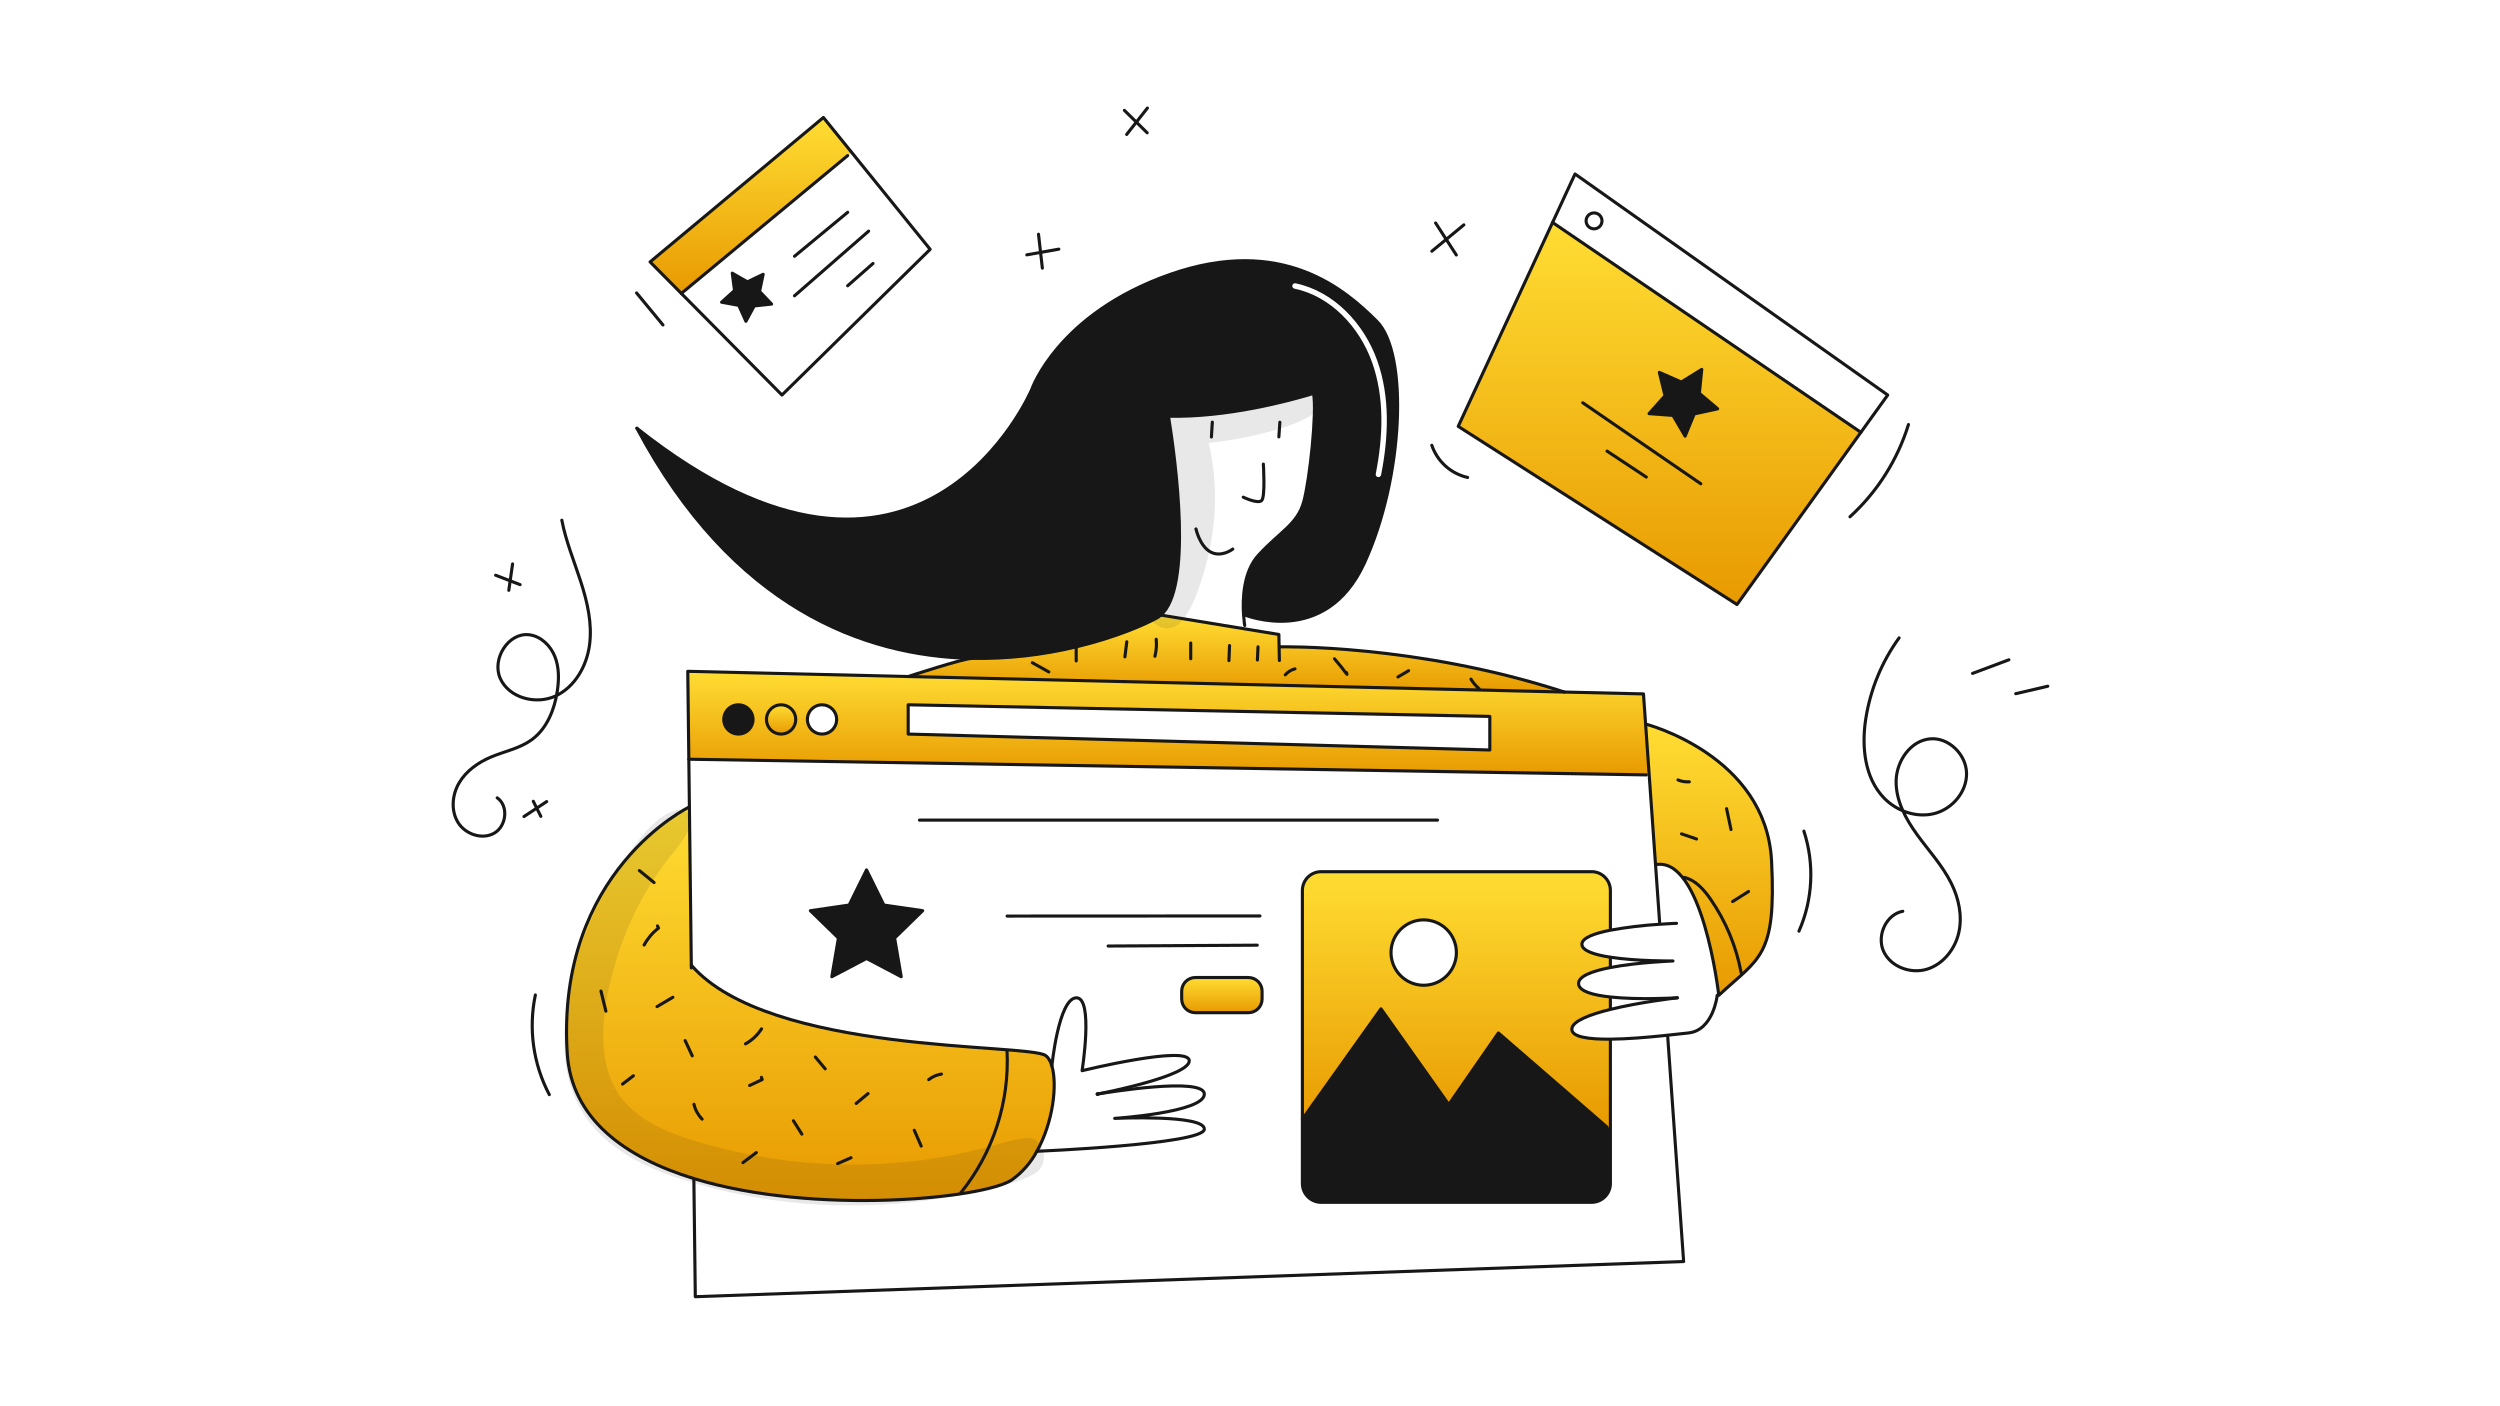 <svg width="2400" height="1350" viewBox="0 0 2400 1350" fill="none" xmlns="http://www.w3.org/2000/svg">
<rect x="0" y="0" width="2400" height="1350" fill="#808080" stroke="none"/>
<g clip-path="url(#clip0_434_2)">
<rect width="2400" height="1350" fill="white"/>
<mask id="mask0_434_2" style="mask-type:luminance" maskUnits="userSpaceOnUse" x="431" y="100" width="1538" height="1150">
<path d="M1968.9 100.938H431.104V1249.06H1968.9V100.938Z" fill="white"/>
</mask>
<g mask="url(#mask0_434_2)">
<path fill-rule="evenodd" clip-rule="evenodd" d="M1227.3 514.459C1221.59 519.598 1215.15 525.385 1208.19 532.945C1193.51 548.882 1192.85 575.323 1193.78 589.92H1193.8C1195.37 590.587 1272.28 621.909 1309.67 540.765C1347.43 458.787 1352.24 339.024 1321.7 308.487C1291.17 277.95 1230.89 225.705 1123.19 263.484C1015.49 301.263 990.573 373.68 990.573 373.68C990.573 373.68 883.878 627.323 611.414 411.117C703.528 583.795 829.608 629.892 932.715 632.044C966.524 632.631 1000.27 628.917 1033.14 620.994C1071.24 611.891 1099.19 599.525 1110.54 593.224C1111.92 592.45 1113.21 591.535 1114.39 590.491C1144.82 563.795 1128.77 443.507 1121.73 399.579C1177.94 400.734 1236.21 385.192 1260.98 377.66C1264.43 394.809 1257.43 460.648 1251.6 481.708C1247.56 496.244 1238.92 504.014 1227.3 514.459ZM1243.74 271.991C1242.33 271.695 1240.95 272.599 1240.66 274.01C1240.36 275.421 1241.26 276.804 1242.68 277.098C1277.45 284.364 1305.07 313.861 1317.17 347.756C1329.28 381.65 1327.77 419.203 1320.72 454.939C1320.44 456.352 1321.36 457.724 1322.78 458.004C1324.19 458.283 1325.56 457.362 1325.84 455.948C1332.98 419.759 1334.64 381.146 1322.09 346.001C1309.54 310.86 1280.73 279.72 1243.74 271.991Z" fill="#171717"/>
<path d="M1579.77 695.094C1579.77 695.094 1695.46 724.828 1700.69 826.502C1705.47 919.584 1688.63 919.328 1650.05 955.501C1650.05 955.471 1650.04 955.443 1650.03 955.415C1649.57 951.47 1634.03 821.549 1589.32 830.105L1583.2 743.713L1579.77 695.094Z" fill="url(#paint0_linear_434_2)"/>
<path d="M1490.47 213.579L1786.42 415.045L1667.52 580.339L1399.88 409.306L1490.47 213.579ZM1626.44 397.362L1648.95 392.462L1631.38 377.568L1633.67 354.631L1614.06 366.756L1592.97 357.488L1598.46 379.88L1583.12 397.077L1606.09 398.785L1617.72 418.683L1626.44 397.362Z" fill="url(#paint1_linear_434_2)"/>
<path d="M1648.95 392.469L1626.44 397.369L1617.71 418.684L1606.08 398.787L1583.11 397.079L1598.45 379.881L1592.97 357.489L1614.06 366.763L1633.67 354.638L1631.38 377.575L1648.95 392.469Z" fill="#171717"/>
<path d="M694.827 690.656C694.827 693.436 695.653 696.151 697.198 698.462C698.743 700.77 700.938 702.571 703.506 703.632C706.073 704.695 708.898 704.971 711.624 704.427C714.348 703.884 716.852 702.544 718.816 700.577C720.778 698.611 722.116 696.108 722.655 693.382C723.196 690.656 722.916 687.831 721.851 685.265C720.785 682.698 718.983 680.506 716.672 678.963C714.361 677.421 711.643 676.599 708.865 676.6C707.02 676.602 705.193 676.966 703.488 677.672C701.785 678.378 700.237 679.415 698.932 680.72C697.629 682.026 696.596 683.574 695.89 685.279C695.185 686.984 694.823 688.812 694.827 690.656ZM749.857 704.714C752.637 704.717 755.356 703.894 757.669 702.351C759.983 700.808 761.787 698.613 762.851 696.045C763.918 693.476 764.198 690.649 763.657 687.922C763.116 685.194 761.778 682.689 759.812 680.721C757.847 678.754 755.342 677.414 752.616 676.87C749.888 676.327 747.061 676.604 744.492 677.668C741.923 678.731 739.725 680.534 738.181 682.845C736.636 685.157 735.811 687.876 735.811 690.656C735.81 692.502 736.171 694.328 736.876 696.033C737.582 697.738 738.616 699.288 739.92 700.593C741.223 701.897 742.771 702.932 744.475 703.639C746.179 704.347 748.006 704.71 749.852 704.71L749.857 704.714ZM789.138 704.714C791.918 704.719 794.639 703.896 796.953 702.355C799.266 700.812 801.072 698.618 802.138 696.049C803.206 693.481 803.486 690.654 802.947 687.927C802.406 685.197 801.068 682.691 799.104 680.723C797.139 678.756 794.634 677.414 791.906 676.87C789.178 676.327 786.351 676.604 783.782 677.667C781.211 678.731 779.016 680.534 777.469 682.845C775.924 685.157 775.1 687.876 775.1 690.656C775.096 694.381 776.573 697.954 779.205 700.589C781.837 703.225 785.409 704.709 789.133 704.71L789.138 704.714ZM871.869 704.714L1430.23 719.999V687.749L871.864 676.597L871.869 704.714ZM1577.72 666.165L1579.77 695.097L1583.2 743.722L1580.44 743.91L661.282 728.863L660.258 644.458L871.869 649.461L1501.75 664.371L1577.72 666.165Z" fill="url(#paint2_linear_434_2)"/>
<path d="M1390.83 1060.39L1438.47 991.66L1542.75 1082.08H1545.96V1136.22C1545.96 1140.99 1544.07 1145.57 1540.69 1148.95C1537.31 1152.32 1532.74 1154.22 1527.96 1154.22H1268.29C1263.52 1154.22 1258.94 1152.32 1255.56 1148.95C1252.19 1145.57 1250.29 1140.99 1250.29 1136.22V1074.44L1325.74 968.469L1390.83 1060.39Z" fill="#171717"/>
<path d="M1508.99 987.645C1508.3 995.553 1525.04 997.79 1545.97 997.602V1082.08H1542.75L1438.47 991.658L1390.83 1060.39L1325.74 968.469L1250.29 1074.44V854.821C1250.29 850.045 1252.19 845.467 1255.56 842.092C1258.94 838.715 1263.52 836.819 1268.29 836.818H1527.96C1532.74 836.819 1537.32 838.715 1540.69 842.092C1544.07 845.467 1545.97 850.045 1545.97 854.821V892.1L1546.12 892.937C1530.75 895.96 1518.63 900.297 1518.63 906.464C1518.63 912.749 1530.76 916.574 1545.98 918.914L1545.96 919.053V927.968L1546.08 928.803C1528.85 932.15 1514.77 937.155 1515.42 944.635C1516.02 951.707 1529.48 955.344 1546.08 957.12L1545.96 958.336V968.469L1546.1 968.998C1526.39 973.86 1509.65 980.147 1508.99 987.645ZM1398.13 914.46C1398.13 908.255 1396.29 902.188 1392.85 897.026C1389.4 891.863 1384.5 887.84 1378.77 885.462C1373.04 883.085 1366.73 882.461 1360.64 883.67C1354.55 884.879 1348.96 887.866 1344.57 892.253C1340.18 896.64 1337.19 902.229 1335.98 908.316C1334.77 914.403 1335.39 920.713 1337.76 926.446C1340.14 932.18 1344.16 937.082 1349.32 940.53C1354.48 943.978 1360.55 945.818 1366.75 945.818C1370.87 945.82 1374.95 945.011 1378.76 943.435C1382.56 941.861 1386.02 939.55 1388.93 936.638C1391.85 933.726 1394.16 930.27 1395.74 926.464C1397.31 922.659 1398.13 918.58 1398.13 914.46Z" fill="url(#paint3_linear_434_2)"/>
<path d="M1227.71 609.084L1227.95 620.989L1228.67 620.972C1228.67 620.972 1359.46 617.948 1501.75 664.354V664.369L871.863 649.459C871.863 649.459 924.673 632.124 932.717 632.124V632.034C966.525 632.62 1000.27 628.906 1033.14 620.984C1071.24 611.881 1099.19 599.514 1110.55 593.213C1111.93 592.439 1113.22 591.522 1114.4 590.48L1194.42 603.614L1227.71 609.084Z" fill="url(#paint4_linear_434_2)"/>
<path d="M1198.49 938.422H1147.52C1140.29 938.422 1134.42 944.286 1134.42 951.521V959.07C1134.42 966.304 1140.29 972.169 1147.52 972.169H1198.49C1205.72 972.169 1211.59 966.304 1211.59 959.07V951.521C1211.59 944.286 1205.72 938.422 1198.49 938.422Z" fill="url(#paint5_linear_434_2)"/>
<path d="M885.765 874.273L858.816 900.54L865.169 937.653L831.864 920.13L798.543 937.653L804.895 900.54L777.944 874.273L815.194 868.859L831.864 835.109L848.516 868.859L885.765 874.273Z" fill="#171717"/>
<path d="M624.08 251.424L790.466 112.791L817.57 146.268L813.762 149.359L654.07 281.706L624.08 251.424Z" fill="url(#paint6_linear_434_2)"/>
<path d="M763.906 690.656C763.904 693.434 763.08 696.15 761.535 698.458C759.992 700.768 757.796 702.567 755.231 703.63C752.663 704.693 749.84 704.969 747.115 704.428C744.389 703.886 741.888 702.548 739.924 700.584C737.958 698.618 736.62 696.117 736.079 693.391C735.537 690.667 735.813 687.843 736.876 685.276C737.939 682.71 739.738 680.514 742.048 678.971C744.356 677.427 747.072 676.602 749.85 676.6C751.696 676.599 753.526 676.962 755.231 677.667C756.937 678.373 758.487 679.408 759.792 680.714C761.098 682.019 762.133 683.569 762.839 685.276C763.546 686.982 763.908 688.81 763.906 690.656Z" fill="url(#paint7_linear_434_2)"/>
<path d="M729.166 279.76L740.729 291.904L724.059 293.697L716.083 308.437L709.217 293.134L692.736 290.11L705.17 278.855L702.966 262.237L717.501 270.589L732.616 263.347L729.166 279.76Z" fill="#171717"/>
<path d="M722.916 690.656C722.914 693.434 722.09 696.15 720.545 698.458C719 700.768 716.807 702.567 714.241 703.63C711.673 704.693 708.85 704.969 706.125 704.428C703.4 703.886 700.898 702.548 698.932 700.584C696.968 698.62 695.631 696.117 695.088 693.393C694.545 690.668 694.823 687.843 695.885 685.277C696.947 682.71 698.746 680.516 701.056 678.971C703.365 677.427 706.08 676.602 708.858 676.6C710.704 676.599 712.532 676.962 714.239 677.667C715.945 678.373 717.495 679.408 718.8 680.714C720.107 682.019 721.142 683.569 721.848 685.276C722.554 686.982 722.916 688.81 722.916 690.656Z" fill="#171717"/>
<path d="M663.65 926.572C738.337 1012.63 986.96 1001.31 1003.85 1013.37C1006.45 1015.23 1008.45 1018.68 1009.81 1023.28C1015.21 1041.42 1010.94 1077.53 995.397 1105.23C989.604 1116.14 981.355 1125.55 971.299 1132.72C945.151 1150.41 782.999 1167.13 666.263 1131.49C600.047 1111.26 548.45 1074.22 544.522 1010.96C533.659 836.129 661.822 774.649 661.822 774.649L663.65 926.572Z" fill="url(#paint8_linear_434_2)"/>
<path d="M1593.21 885.084L1589.31 830.105L1583.2 743.719L1579.77 695.094L1577.72 666.161L1501.75 664.368L871.864 649.458L660.253 644.455L661.277 728.859L661.824 774.648L663.652 926.57L663.687 929.183" stroke="#171717" stroke-width="3" stroke-linecap="round" stroke-linejoin="round"/>
<path d="M666.11 1132.02L667.493 1244.84L1616.28 1211.08L1601.03 995.518" stroke="#171717" stroke-width="3" stroke-linecap="round" stroke-linejoin="round"/>
<path d="M654.07 281.706L750.671 379.229L892.941 239.367L817.57 146.268L790.466 112.791L624.08 251.424L654.07 281.706Z" stroke="#171717" stroke-width="3" stroke-linecap="round" stroke-linejoin="round"/>
<path d="M1490.47 213.579L1399.89 409.306L1667.52 580.339L1786.42 415.045L1812.2 379.231L1512.01 167.038L1490.47 213.579Z" stroke="#171717" stroke-width="3" stroke-linecap="round" stroke-linejoin="round"/>
<path d="M1193.79 589.922C1192.85 575.318 1193.52 548.88 1208.19 532.945C1229.3 510.025 1245.58 503.399 1251.6 481.708C1257.43 460.648 1264.43 394.809 1260.98 377.66C1260.88 377.138 1260.76 376.635 1260.63 376.209" stroke="#171717" stroke-width="3" stroke-linecap="round" stroke-linejoin="round"/>
<path d="M1194.93 600.441C1194.93 600.441 1194.22 596.308 1193.81 589.92" stroke="#171717" stroke-width="3" stroke-linecap="round" stroke-linejoin="round"/>
<path d="M1273.29 373.681C1273.29 373.681 1268.82 375.27 1260.98 377.66C1236.21 385.192 1177.94 400.734 1121.73 399.579C1117.99 399.511 1114.25 399.356 1110.55 399.118" stroke="#171717" stroke-width="3" stroke-linecap="round" stroke-linejoin="round"/>
<path d="M611.423 411.117C703.53 583.788 829.61 629.886 932.724 632.045C966.532 632.631 1000.28 628.917 1033.15 620.995C1071.25 611.891 1099.19 599.525 1110.56 593.224C1111.93 592.45 1113.22 591.535 1114.4 590.491C1144.85 563.795 1128.79 443.507 1121.75 399.579C1120.14 389.519 1119 383.456 1119 383.456" stroke="#171717" stroke-width="3" stroke-linecap="round" stroke-linejoin="round"/>
<path d="M1193.79 589.921H1193.81C1195.37 590.587 1272.29 621.91 1309.67 540.765C1347.44 458.786 1352.27 339.043 1321.71 308.487C1291.16 277.931 1230.91 225.704 1123.2 263.484C1015.49 301.265 990.582 373.68 990.582 373.68C990.582 373.68 883.887 627.323 611.423 411.117" stroke="#171717" stroke-width="3" stroke-linecap="round" stroke-linejoin="round"/>
<path d="M661.822 774.649C661.822 774.649 533.659 836.134 544.522 1010.96C548.45 1074.22 600.047 1111.26 666.263 1131.49C782.999 1167.13 945.151 1150.41 971.299 1132.72C981.355 1125.55 989.604 1116.14 995.397 1105.23C1010.94 1077.53 1015.21 1041.42 1009.81 1023.28C1008.45 1018.67 1006.45 1015.22 1003.85 1013.37C986.96 1001.31 738.337 1012.63 663.65 926.572" stroke="#171717" stroke-width="3" stroke-linecap="round" stroke-linejoin="round"/>
<path d="M1579.77 695.094C1579.77 695.094 1695.46 724.828 1700.69 826.502C1705.47 919.584 1688.63 919.328 1650.05 955.501C1650.05 955.471 1650.04 955.443 1650.03 955.415C1649.57 951.47 1634.03 821.549 1589.32 830.105" stroke="#171717" stroke-width="3" stroke-linecap="round" stroke-linejoin="round"/>
<path d="M1114.39 590.484L1194.41 603.618L1227.71 609.082L1227.95 620.987L1228.22 634.052" stroke="#171717" stroke-width="3" stroke-linecap="round" stroke-linejoin="round"/>
<path d="M1033.14 620.97V620.988V634.48" stroke="#171717" stroke-width="3" stroke-linecap="round" stroke-linejoin="round"/>
<path d="M871.863 649.458C871.863 649.458 924.673 632.123 932.717 632.123" stroke="#171717" stroke-width="3" stroke-linecap="round" stroke-linejoin="round"/>
<path d="M1228.67 620.97C1228.67 620.97 1359.46 617.947 1501.75 664.352" stroke="#171717" stroke-width="3" stroke-linecap="round" stroke-linejoin="round"/>
<path d="M1053.84 1050.24C1062.04 1048.87 1156.15 1033.42 1156.15 1050.34C1156.15 1068.02 1070.15 1073.64 1070.15 1073.64C1070.15 1073.64 1156.95 1069.63 1156.15 1084.09C1155.34 1098.56 995.397 1105.24 995.397 1105.24" stroke="#171717" stroke-width="3" stroke-linecap="round" stroke-linejoin="round"/>
<path d="M1053.28 1050.34C1053.3 1050.34 1053.33 1050.33 1053.35 1050.33C1053.41 1050.32 1053.48 1050.31 1053.54 1050.29" stroke="#171717" stroke-width="3" stroke-linecap="round" stroke-linejoin="round"/>
<path d="M1053.54 1050.29C1053.48 1050.31 1053.41 1050.32 1053.35 1050.33" stroke="#171717" stroke-width="3" stroke-linecap="round" stroke-linejoin="round"/>
<path d="M1053.54 1050.29C1053.64 1050.29 1053.74 1050.27 1053.84 1050.24" stroke="#171717" stroke-width="3" stroke-linecap="round" stroke-linejoin="round"/>
<path d="M1009.81 1023.29C1009.81 1023.29 1016.22 958.712 1033.14 957.91C1050.07 957.108 1038.81 1027.84 1038.81 1027.84C1038.81 1027.84 1140.88 1002.92 1141.68 1018.19C1142.45 1032.74 1061.41 1048.78 1053.84 1050.25" stroke="#171717" stroke-width="3" stroke-linecap="round" stroke-linejoin="round"/>
<path d="M1610.27 957.894C1610.22 957.896 1610.16 957.901 1610.11 957.912C1607.55 958.048 1572.76 959.999 1546.09 957.126C1529.48 955.349 1516.03 951.712 1515.43 944.641C1514.78 937.16 1528.85 932.156 1546.09 928.81C1572.39 923.72 1606.03 922.548 1606.03 922.548C1606.03 922.548 1571.62 922.871 1545.98 918.926C1530.76 916.586 1518.64 912.761 1518.64 906.476C1518.64 900.309 1530.75 895.972 1546.12 892.949C1561.75 890.146 1577.52 888.252 1593.37 887.278C1602.93 886.629 1609.45 886.391 1609.45 886.391" stroke="#171717" stroke-width="3" stroke-linecap="round" stroke-linejoin="round"/>
<path d="M1648.54 955.501C1648.54 955.501 1644.92 989.249 1620.71 991.658C1615.96 992.136 1607.03 993.196 1596.18 994.306C1581.05 995.859 1562.24 997.465 1545.97 997.602C1525.05 997.79 1508.31 995.553 1508.99 987.645C1509.64 980.147 1526.39 973.862 1546.1 968.995C1573.87 962.162 1607.51 958.209 1610.12 957.91" stroke="#171717" stroke-width="3" stroke-linecap="round" stroke-linejoin="round"/>
<path d="M661.276 728.859L1580.43 743.907" stroke="#171717" stroke-width="3" stroke-linecap="round" stroke-linejoin="round"/>
<path d="M871.863 676.597V704.71L1430.22 719.996V687.749L871.863 676.597Z" stroke="#171717" stroke-width="3" stroke-linecap="round" stroke-linejoin="round"/>
<path d="M722.916 690.656C722.914 693.434 722.09 696.15 720.545 698.458C719 700.768 716.807 702.567 714.241 703.63C711.673 704.693 708.85 704.969 706.125 704.428C703.4 703.886 700.898 702.548 698.932 700.584C696.968 698.62 695.631 696.117 695.088 693.393C694.545 690.668 694.823 687.843 695.885 685.277C696.947 682.71 698.746 680.516 701.056 678.971C703.365 677.427 706.08 676.602 708.858 676.6C710.704 676.599 712.532 676.962 714.239 677.667C715.945 678.373 717.495 679.408 718.8 680.714C720.107 682.019 721.142 683.569 721.848 685.276C722.554 686.982 722.916 688.81 722.916 690.656Z" stroke="#171717" stroke-width="3" stroke-linecap="round" stroke-linejoin="round"/>
<path d="M763.906 690.656C763.904 693.434 763.08 696.15 761.535 698.458C759.992 700.768 757.796 702.567 755.231 703.63C752.663 704.693 749.84 704.969 747.115 704.428C744.389 703.886 741.888 702.548 739.924 700.584C737.958 698.618 736.62 696.117 736.079 693.391C735.537 690.667 735.813 687.843 736.876 685.276C737.939 682.71 739.738 680.514 742.048 678.971C744.356 677.427 747.072 676.602 749.85 676.6C751.696 676.599 753.526 676.962 755.231 677.667C756.937 678.373 758.487 679.408 759.792 680.714C761.098 682.019 762.133 683.569 762.839 685.276C763.546 686.982 763.908 688.81 763.906 690.656Z" stroke="#171717" stroke-width="3" stroke-linecap="round" stroke-linejoin="round"/>
<path d="M803.187 690.656C803.186 693.434 802.361 696.148 800.816 698.456C799.273 700.765 797.078 702.565 794.512 703.626C791.946 704.689 789.123 704.966 786.399 704.423C783.674 703.882 781.171 702.544 779.207 700.58C777.243 698.616 775.905 696.113 775.364 693.391C774.822 690.667 775.098 687.842 776.161 685.276C777.222 682.71 779.023 680.516 781.331 678.971C783.64 677.427 786.355 676.602 789.131 676.6C790.979 676.599 792.807 676.962 794.512 677.667C796.218 678.373 797.768 679.408 799.073 680.714C800.38 682.019 801.415 683.569 802.121 685.276C802.827 686.982 803.189 688.81 803.187 690.656Z" stroke="#171717" stroke-width="3" stroke-linecap="round" stroke-linejoin="round"/>
<path d="M882.691 787.321H1379.99" stroke="#171717" stroke-width="3" stroke-linecap="round" stroke-linejoin="round"/>
<path d="M966.825 879.432L1209.55 879.312" stroke="#171717" stroke-width="3" stroke-linecap="round" stroke-linejoin="round"/>
<path d="M1063.8 908.193L1206.96 907.374" stroke="#171717" stroke-width="3" stroke-linecap="round" stroke-linejoin="round"/>
<path d="M831.864 835.109L848.516 868.859L885.765 874.273L858.816 900.54L865.169 937.653L831.864 920.13L798.543 937.653L804.895 900.54L777.944 874.273L815.194 868.859L831.864 835.109Z" stroke="#171717" stroke-width="3" stroke-linecap="round" stroke-linejoin="round"/>
<path d="M1198.49 938.422H1147.52C1140.29 938.422 1134.42 944.286 1134.42 951.521V959.07C1134.42 966.304 1140.29 972.169 1147.52 972.169H1198.49C1205.72 972.169 1211.59 966.304 1211.59 959.07V951.521C1211.59 944.286 1205.72 938.422 1198.49 938.422Z" stroke="#171717" stroke-width="3" stroke-linecap="round" stroke-linejoin="round"/>
<path d="M1545.97 998.9V1136.22C1545.97 1140.99 1544.07 1145.57 1540.69 1148.95C1537.32 1152.32 1532.74 1154.22 1527.96 1154.22H1268.29C1263.52 1154.22 1258.94 1152.32 1255.56 1148.95C1252.19 1145.57 1250.29 1140.99 1250.29 1136.22V854.821C1250.29 850.045 1252.19 845.467 1255.56 842.092C1258.94 838.715 1263.52 836.819 1268.29 836.818H1527.96C1532.74 836.819 1537.32 838.715 1540.69 842.092C1544.07 845.467 1545.97 850.045 1545.97 854.821V892.1" stroke="#171717" stroke-width="3" stroke-linecap="round" stroke-linejoin="round"/>
<path d="M1545.96 919.055V927.97" stroke="#171717" stroke-width="3" stroke-linecap="round" stroke-linejoin="round"/>
<path d="M1490.47 213.579L1786.43 415.045" stroke="#171717" stroke-width="3" stroke-linecap="round" stroke-linejoin="round"/>
<path d="M1519.44 386.661L1632.76 464.424" stroke="#171717" stroke-width="3" stroke-linecap="round" stroke-linejoin="round"/>
<path d="M1542.75 433.066L1580.43 457.983" stroke="#171717" stroke-width="3" stroke-linecap="round" stroke-linejoin="round"/>
<path d="M654.068 281.708L813.76 149.361" stroke="#171717" stroke-width="3" stroke-linecap="round" stroke-linejoin="round"/>
<path d="M762.726 246.014L813.76 203.811" stroke="#171717" stroke-width="3" stroke-linecap="round" stroke-linejoin="round"/>
<path d="M762.726 283.978L833.861 221.896" stroke="#171717" stroke-width="3" stroke-linecap="round" stroke-linejoin="round"/>
<path d="M813.76 274.331L838.08 252.93" stroke="#171717" stroke-width="3" stroke-linecap="round" stroke-linejoin="round"/>
<path d="M1228.67 405.344L1227.71 419.401" stroke="#171717" stroke-width="3" stroke-linecap="round" stroke-linejoin="round"/>
<path d="M1163.82 405.258L1162.96 419.502" stroke="#171717" stroke-width="3" stroke-linecap="round" stroke-linejoin="round"/>
<path d="M1212.82 445.531C1212.82 445.531 1214.83 476.872 1211.21 480.497C1207.59 484.122 1193.52 477.286 1193.52 477.286" stroke="#171717" stroke-width="3" stroke-linecap="round" stroke-linejoin="round"/>
<path d="M1148.12 507.786C1148.12 507.786 1151.72 524.302 1162.18 529.921C1172.63 535.539 1183.46 527.102 1183.46 527.102" stroke="#171717" stroke-width="3" stroke-linecap="round" stroke-linejoin="round"/>
<path d="M1633.67 354.638L1631.38 377.575L1648.95 392.469L1626.44 397.369L1617.71 418.684L1606.08 398.787L1583.11 397.079L1598.45 379.881L1592.97 357.489L1614.06 366.763L1633.67 354.638Z" stroke="#171717" stroke-width="3" stroke-linecap="round" stroke-linejoin="round"/>
<path d="M732.616 263.347L729.166 279.76L740.729 291.904L724.059 293.697L716.083 308.437L709.217 293.134L692.736 290.11L705.17 278.855L702.966 262.237L717.501 270.589L732.616 263.347Z" stroke="#171717" stroke-width="3" stroke-linecap="round" stroke-linejoin="round"/>
<path d="M1530.29 219.676C1534.5 219.676 1537.92 216.256 1537.92 212.041C1537.92 207.825 1534.5 204.406 1530.29 204.406C1526.07 204.406 1522.65 207.825 1522.65 212.041C1522.65 216.256 1526.07 219.676 1530.29 219.676Z" stroke="#171717" stroke-width="3" stroke-linecap="round" stroke-linejoin="round"/>
<path d="M1545.96 958.338V968.466" stroke="#171717" stroke-width="3" stroke-linecap="round" stroke-linejoin="round"/>
<path d="M1250.29 1074.44L1325.74 968.466L1390.83 1060.39L1438.47 991.66L1542.75 1082.08" stroke="#171717" stroke-width="3" stroke-linecap="round" stroke-linejoin="round"/>
<path d="M1398.13 914.462C1398.13 920.667 1396.29 926.733 1392.84 931.893C1389.39 937.052 1384.49 941.074 1378.76 943.449C1373.03 945.823 1366.72 946.446 1360.63 945.235C1354.54 944.025 1348.95 941.036 1344.57 936.649C1340.18 932.26 1337.19 926.669 1335.98 920.584C1334.77 914.497 1335.39 908.189 1337.76 902.456C1340.14 896.722 1344.16 891.823 1349.32 888.375C1354.48 884.928 1360.55 883.087 1366.75 883.087C1370.87 883.085 1374.95 883.896 1378.76 885.472C1382.57 887.048 1386.03 889.358 1388.94 892.272C1391.86 895.186 1394.17 898.646 1395.74 902.454C1397.32 906.262 1398.13 910.341 1398.13 914.462Z" stroke="#171717" stroke-width="3" stroke-linecap="round" stroke-linejoin="round"/>
<path d="M539.352 499.38C543.247 519.582 551.181 538.74 557.509 558.314C563.838 577.888 568.643 598.53 565.981 618.93C563.32 639.33 551.951 659.563 533.277 668.183C514.603 676.802 488.874 670.188 480.317 651.483C471.76 632.777 488.08 606.565 508.453 609.433C519.512 610.999 528.56 619.918 532.686 630.296C536.812 640.675 536.687 652.283 535.027 663.327C532.333 681.263 525.042 699.528 510.367 710.195C498.997 718.46 484.653 721.191 471.682 726.61C459.302 731.783 447.697 739.867 440.845 751.404C433.992 762.941 432.677 778.276 439.775 789.665C446.872 801.054 463.169 806.514 474.72 799.685C486.27 792.855 488.344 773.568 477.315 765.925" stroke="#171717" stroke-width="3" stroke-linecap="round" stroke-linejoin="round"/>
<path d="M1823.15 612.34C1806.37 635.515 1795.37 662.358 1791.05 690.64C1787.05 717.037 1790.04 746.655 1808.51 765.924C1820.85 778.797 1840.01 785.463 1857.26 780.939C1874.5 776.414 1888.42 759.813 1887.89 741.991C1887.37 724.169 1870.81 707.805 1853.04 709.287C1834.18 710.853 1820.7 730.51 1820.28 749.431C1819.86 768.353 1829.39 786.079 1840.51 801.398C1851.63 816.717 1864.69 830.823 1873.14 847.761C1880.44 862.391 1884.03 879.342 1880.45 895.292C1876.87 911.242 1865.32 925.823 1849.66 930.503C1834 935.182 1814.93 928.088 1808.2 913.192C1801.46 898.296 1810.61 877.78 1826.68 874.821" stroke="#171717" stroke-width="3" stroke-linecap="round" stroke-linejoin="round"/>
<path d="M1727 893.921C1740.35 863.574 1742.03 829.374 1731.73 797.865" stroke="#171717" stroke-width="3" stroke-linecap="round" stroke-linejoin="round"/>
<path d="M1893.65 646.473L1928.53 633.393" stroke="#171717" stroke-width="3" stroke-linecap="round" stroke-linejoin="round"/>
<path d="M1775.98 496.115C1802.23 472.114 1821.62 441.551 1832.13 407.57" stroke="#171717" stroke-width="3" stroke-linecap="round" stroke-linejoin="round"/>
<path d="M1935.12 665.942L1965.87 658.763" stroke="#171717" stroke-width="3" stroke-linecap="round" stroke-linejoin="round"/>
<path d="M1398.07 244.799L1378.18 214.057" stroke="#171717" stroke-width="3" stroke-linecap="round" stroke-linejoin="round"/>
<path d="M1374.57 241.179L1405.31 215.861" stroke="#171717" stroke-width="3" stroke-linecap="round" stroke-linejoin="round"/>
<path d="M1408.89 458.354C1401 456.569 1393.7 452.793 1387.68 447.384C1381.67 441.976 1377.14 435.117 1374.53 427.459" stroke="#171717" stroke-width="3" stroke-linecap="round" stroke-linejoin="round"/>
<path d="M1016.47 239.18L985.739 244.657" stroke="#171717" stroke-width="3" stroke-linecap="round" stroke-linejoin="round"/>
<path d="M1000.67 257.406L996.959 224.865" stroke="#171717" stroke-width="3" stroke-linecap="round" stroke-linejoin="round"/>
<path d="M1081.61 129.061L1101.5 103.743" stroke="#171717" stroke-width="3" stroke-linecap="round" stroke-linejoin="round"/>
<path d="M1101.28 127.478L1079.41 105.949" stroke="#171717" stroke-width="3" stroke-linecap="round" stroke-linejoin="round"/>
<path d="M636.445 311.951L611.111 281.223" stroke="#171717" stroke-width="3" stroke-linecap="round" stroke-linejoin="round"/>
<path d="M488.453 566.693L492.069 541.375" stroke="#171717" stroke-width="3" stroke-linecap="round" stroke-linejoin="round"/>
<path d="M499.305 561.266L475.795 552.22" stroke="#171717" stroke-width="3" stroke-linecap="round" stroke-linejoin="round"/>
<path d="M519.198 783.701L511.964 769.233" stroke="#171717" stroke-width="3" stroke-linecap="round" stroke-linejoin="round"/>
<path d="M503.032 783.866L524.806 769.511" stroke="#171717" stroke-width="3" stroke-linecap="round" stroke-linejoin="round"/>
<path d="M527.334 1050.86C511.881 1021.48 507.149 987.641 513.951 955.151" stroke="#171717" stroke-width="3" stroke-linecap="round" stroke-linejoin="round"/>
<path d="M1207.11 633.61L1207.7 620.951" stroke="#171717" stroke-width="3" stroke-linecap="round" stroke-linejoin="round"/>
<path d="M1179.76 634.201L1180.37 619.733" stroke="#171717" stroke-width="3" stroke-linecap="round" stroke-linejoin="round"/>
<path d="M1143.09 632.399V617.329" stroke="#171717" stroke-width="3" stroke-linecap="round" stroke-linejoin="round"/>
<path d="M1108.73 629.986C1110.09 624.674 1110.5 619.165 1109.94 613.711" stroke="#171717" stroke-width="3" stroke-linecap="round" stroke-linejoin="round"/>
<path d="M1079.91 630.602L1081.71 616.132" stroke="#171717" stroke-width="3" stroke-linecap="round" stroke-linejoin="round"/>
<path d="M922.286 1145.19C953.407 1106.65 969.238 1058 966.753 1008.53" stroke="#171717" stroke-width="3" stroke-linecap="round" stroke-linejoin="round"/>
<path d="M884.358 1100.23L877.708 1085.05" stroke="#171717" stroke-width="3" stroke-linecap="round" stroke-linejoin="round"/>
<path d="M891.551 1036.45C895.102 1033.64 899.319 1031.8 903.791 1031.1" stroke="#171717" stroke-width="3" stroke-linecap="round" stroke-linejoin="round"/>
<path d="M804.118 1117.05L816.979 1111.42" stroke="#171717" stroke-width="3" stroke-linecap="round" stroke-linejoin="round"/>
<path d="M821.909 1059.31L833.301 1049.83" stroke="#171717" stroke-width="3" stroke-linecap="round" stroke-linejoin="round"/>
<path d="M792.211 1026.1L782.711 1014.73" stroke="#171717" stroke-width="3" stroke-linecap="round" stroke-linejoin="round"/>
<path d="M769.779 1088.78L761.703 1075.94" stroke="#171717" stroke-width="3" stroke-linecap="round" stroke-linejoin="round"/>
<path d="M713.218 1116.14L726.07 1106.48" stroke="#171717" stroke-width="3" stroke-linecap="round" stroke-linejoin="round"/>
<path d="M719.618 1042.06L731.69 1036.38L730.977 1034.26" stroke="#171717" stroke-width="3" stroke-linecap="round" stroke-linejoin="round"/>
<path d="M731.059 987.697C727.23 993.711 721.943 998.658 715.69 1002.08" stroke="#171717" stroke-width="3" stroke-linecap="round" stroke-linejoin="round"/>
<path d="M674.03 1074.34C670.135 1070.42 667.422 1065.48 666.202 1060.09" stroke="#171717" stroke-width="3" stroke-linecap="round" stroke-linejoin="round"/>
<path d="M664.556 1013.6L657.723 998.95" stroke="#171717" stroke-width="3" stroke-linecap="round" stroke-linejoin="round"/>
<path d="M597.598 1040.74L608.07 1032.74" stroke="#171717" stroke-width="3" stroke-linecap="round" stroke-linejoin="round"/>
<path d="M630.748 966.342L645.95 957.383" stroke="#171717" stroke-width="3" stroke-linecap="round" stroke-linejoin="round"/>
<path d="M581.656 970.729L576.913 951.42" stroke="#171717" stroke-width="3" stroke-linecap="round" stroke-linejoin="round"/>
<path d="M618.364 907.22C621.738 900.885 626.44 895.351 632.15 890.997L631.174 888.863" stroke="#171717" stroke-width="3" stroke-linecap="round" stroke-linejoin="round"/>
<path d="M627.895 847.247L613.804 835.725" stroke="#171717" stroke-width="3" stroke-linecap="round" stroke-linejoin="round"/>
<path d="M1663.31 865.484L1678.58 855.838" stroke="#171717" stroke-width="3" stroke-linecap="round" stroke-linejoin="round"/>
<path d="M1661.75 796.345L1657.51 776.299" stroke="#171717" stroke-width="3" stroke-linecap="round" stroke-linejoin="round"/>
<path d="M1628.67 805.42L1614.23 800.492" stroke="#171717" stroke-width="3" stroke-linecap="round" stroke-linejoin="round"/>
<path d="M1671.5 933.768C1666.78 908.4 1656.74 884.317 1642.05 863.103C1635.7 853.94 1627.7 844.848 1616.84 842.32" stroke="#171717" stroke-width="3" stroke-linecap="round" stroke-linejoin="round"/>
<path d="M1342.02 649.882L1352.27 643.858" stroke="#171717" stroke-width="3" stroke-linecap="round" stroke-linejoin="round"/>
<path d="M1292.67 645.639L1293.07 647.346C1289.27 642.221 1285.28 637.249 1281.1 632.427" stroke="#171717" stroke-width="3" stroke-linecap="round" stroke-linejoin="round"/>
<path d="M1233.86 647.847C1236.31 645.029 1239.55 643.021 1243.17 642.087" stroke="#171717" stroke-width="3" stroke-linecap="round" stroke-linejoin="round"/>
<path d="M1006.87 645.05L991.066 636.237" stroke="#171717" stroke-width="3" stroke-linecap="round" stroke-linejoin="round"/>
<path d="M1419.91 661.181C1416.82 658.545 1414.19 655.424 1412.12 651.94" stroke="#171717" stroke-width="3" stroke-linecap="round" stroke-linejoin="round"/>
<path d="M1621.72 750.546C1618 750.825 1614.28 750.205 1610.86 748.739" stroke="#171717" stroke-width="3" stroke-linecap="round" stroke-linejoin="round"/>
<g opacity="0.1">
<path d="M1258.1 370.818C1247.28 371.928 1237.51 375.804 1227.07 378.707C1217.33 381.414 1207.44 383.653 1197.53 385.622C1177.58 389.413 1157.29 391.144 1136.99 390.789C1125.55 390.7 1116.13 402.428 1119.59 413.628C1128.08 441.106 1131.03 469.994 1128.27 498.62C1126.86 512.549 1124 526.295 1119.75 539.636C1115.35 553.755 1107.87 566.361 1103.02 580.2C1100.06 588.644 1105.69 598.49 1113.55 601.65C1122.66 605.314 1130.56 601.612 1136.26 594.21C1145.71 581.931 1151.16 564.222 1155.71 549.55C1160.58 533.426 1163.81 516.853 1165.35 500.081C1168.48 467.65 1164.74 434.925 1154.38 404.034L1136.99 426.873C1159.81 426.055 1182.5 423.023 1204.74 417.817C1225.51 412.974 1250.57 406.45 1267.15 392.673C1275.36 385.852 1268.91 369.71 1258.1 370.818Z" fill="#171717"/>
</g>
<g opacity="0.1">
<path d="M649.126 777.594C626.442 784.748 609.777 810.522 596.939 829.292C583.333 849.438 571.976 871.014 563.069 893.634C554.105 916.108 547.879 939.578 544.525 963.541C540.94 988.887 539.882 1015.15 547.016 1040.03C561.455 1090.41 605.934 1116.45 652.938 1131.69C704.323 1148.11 757.885 1156.72 811.828 1157.21C842.62 1157.47 873.383 1155.21 903.806 1150.44C918.93 1148.12 933.933 1145.15 948.815 1141.52C964.034 1137.8 980.197 1134.37 993.776 1126.35C1008.19 1117.84 1003.28 1090.62 984.64 1092.62C971.283 1094.05 958.995 1098.31 946.04 1101.68C933.786 1104.87 921.428 1107.62 908.964 1109.91C885.767 1114.13 862.296 1116.69 838.734 1117.55C789.799 1119.53 740.834 1114.45 693.352 1102.45C655.777 1092.88 609.086 1080.44 589.711 1043.21C570.798 1006.87 580.588 957.86 591.89 920.707C602.373 886.267 618.955 853.987 640.846 825.408C649.072 814.699 658.857 804.489 663.069 791.538C665.706 783.43 657.179 775.054 649.126 777.594Z" fill="#171717"/>
</g>
</g>
</g>
<defs>
<linearGradient id="paint0_linear_434_2" x1="1640.62" y1="695.094" x2="1640.62" y2="955.501" gradientUnits="userSpaceOnUse">
<stop stop-color="#FFDD33"/>
<stop offset="1" stop-color="#E89A00"/>
</linearGradient>
<linearGradient id="paint1_linear_434_2" x1="1593.15" y1="213.579" x2="1593.15" y2="580.339" gradientUnits="userSpaceOnUse">
<stop stop-color="#FFDD33"/>
<stop offset="1" stop-color="#E89A00"/>
</linearGradient>
<linearGradient id="paint2_linear_434_2" x1="1121.73" y1="644.458" x2="1121.73" y2="743.91" gradientUnits="userSpaceOnUse">
<stop stop-color="#FFDD33"/>
<stop offset="1" stop-color="#E89A00"/>
</linearGradient>
<linearGradient id="paint3_linear_434_2" x1="1398.2" y1="836.818" x2="1398.2" y2="1082.08" gradientUnits="userSpaceOnUse">
<stop stop-color="#FFDD33"/>
<stop offset="1" stop-color="#E89A00"/>
</linearGradient>
<linearGradient id="paint4_linear_434_2" x1="1186.81" y1="590.48" x2="1186.81" y2="664.369" gradientUnits="userSpaceOnUse">
<stop stop-color="#FFDD33"/>
<stop offset="1" stop-color="#E89A00"/>
</linearGradient>
<linearGradient id="paint5_linear_434_2" x1="1173.01" y1="938.422" x2="1173.01" y2="972.169" gradientUnits="userSpaceOnUse">
<stop stop-color="#FFDD33"/>
<stop offset="1" stop-color="#E89A00"/>
</linearGradient>
<linearGradient id="paint6_linear_434_2" x1="720.825" y1="112.791" x2="720.825" y2="281.706" gradientUnits="userSpaceOnUse">
<stop stop-color="#FFDD33"/>
<stop offset="1" stop-color="#E89A00"/>
</linearGradient>
<linearGradient id="paint7_linear_434_2" x1="749.857" y1="676.6" x2="749.857" y2="704.698" gradientUnits="userSpaceOnUse">
<stop stop-color="#FFDD33"/>
<stop offset="1" stop-color="#E89A00"/>
</linearGradient>
<linearGradient id="paint8_linear_434_2" x1="777.953" y1="774.649" x2="777.953" y2="1152.51" gradientUnits="userSpaceOnUse">
<stop stop-color="#FFDD33"/>
<stop offset="1" stop-color="#E89A00"/>
</linearGradient>
<clipPath id="clip0_434_2">
<rect width="2400" height="1350" fill="white"/>
</clipPath>
</defs>
</svg>
